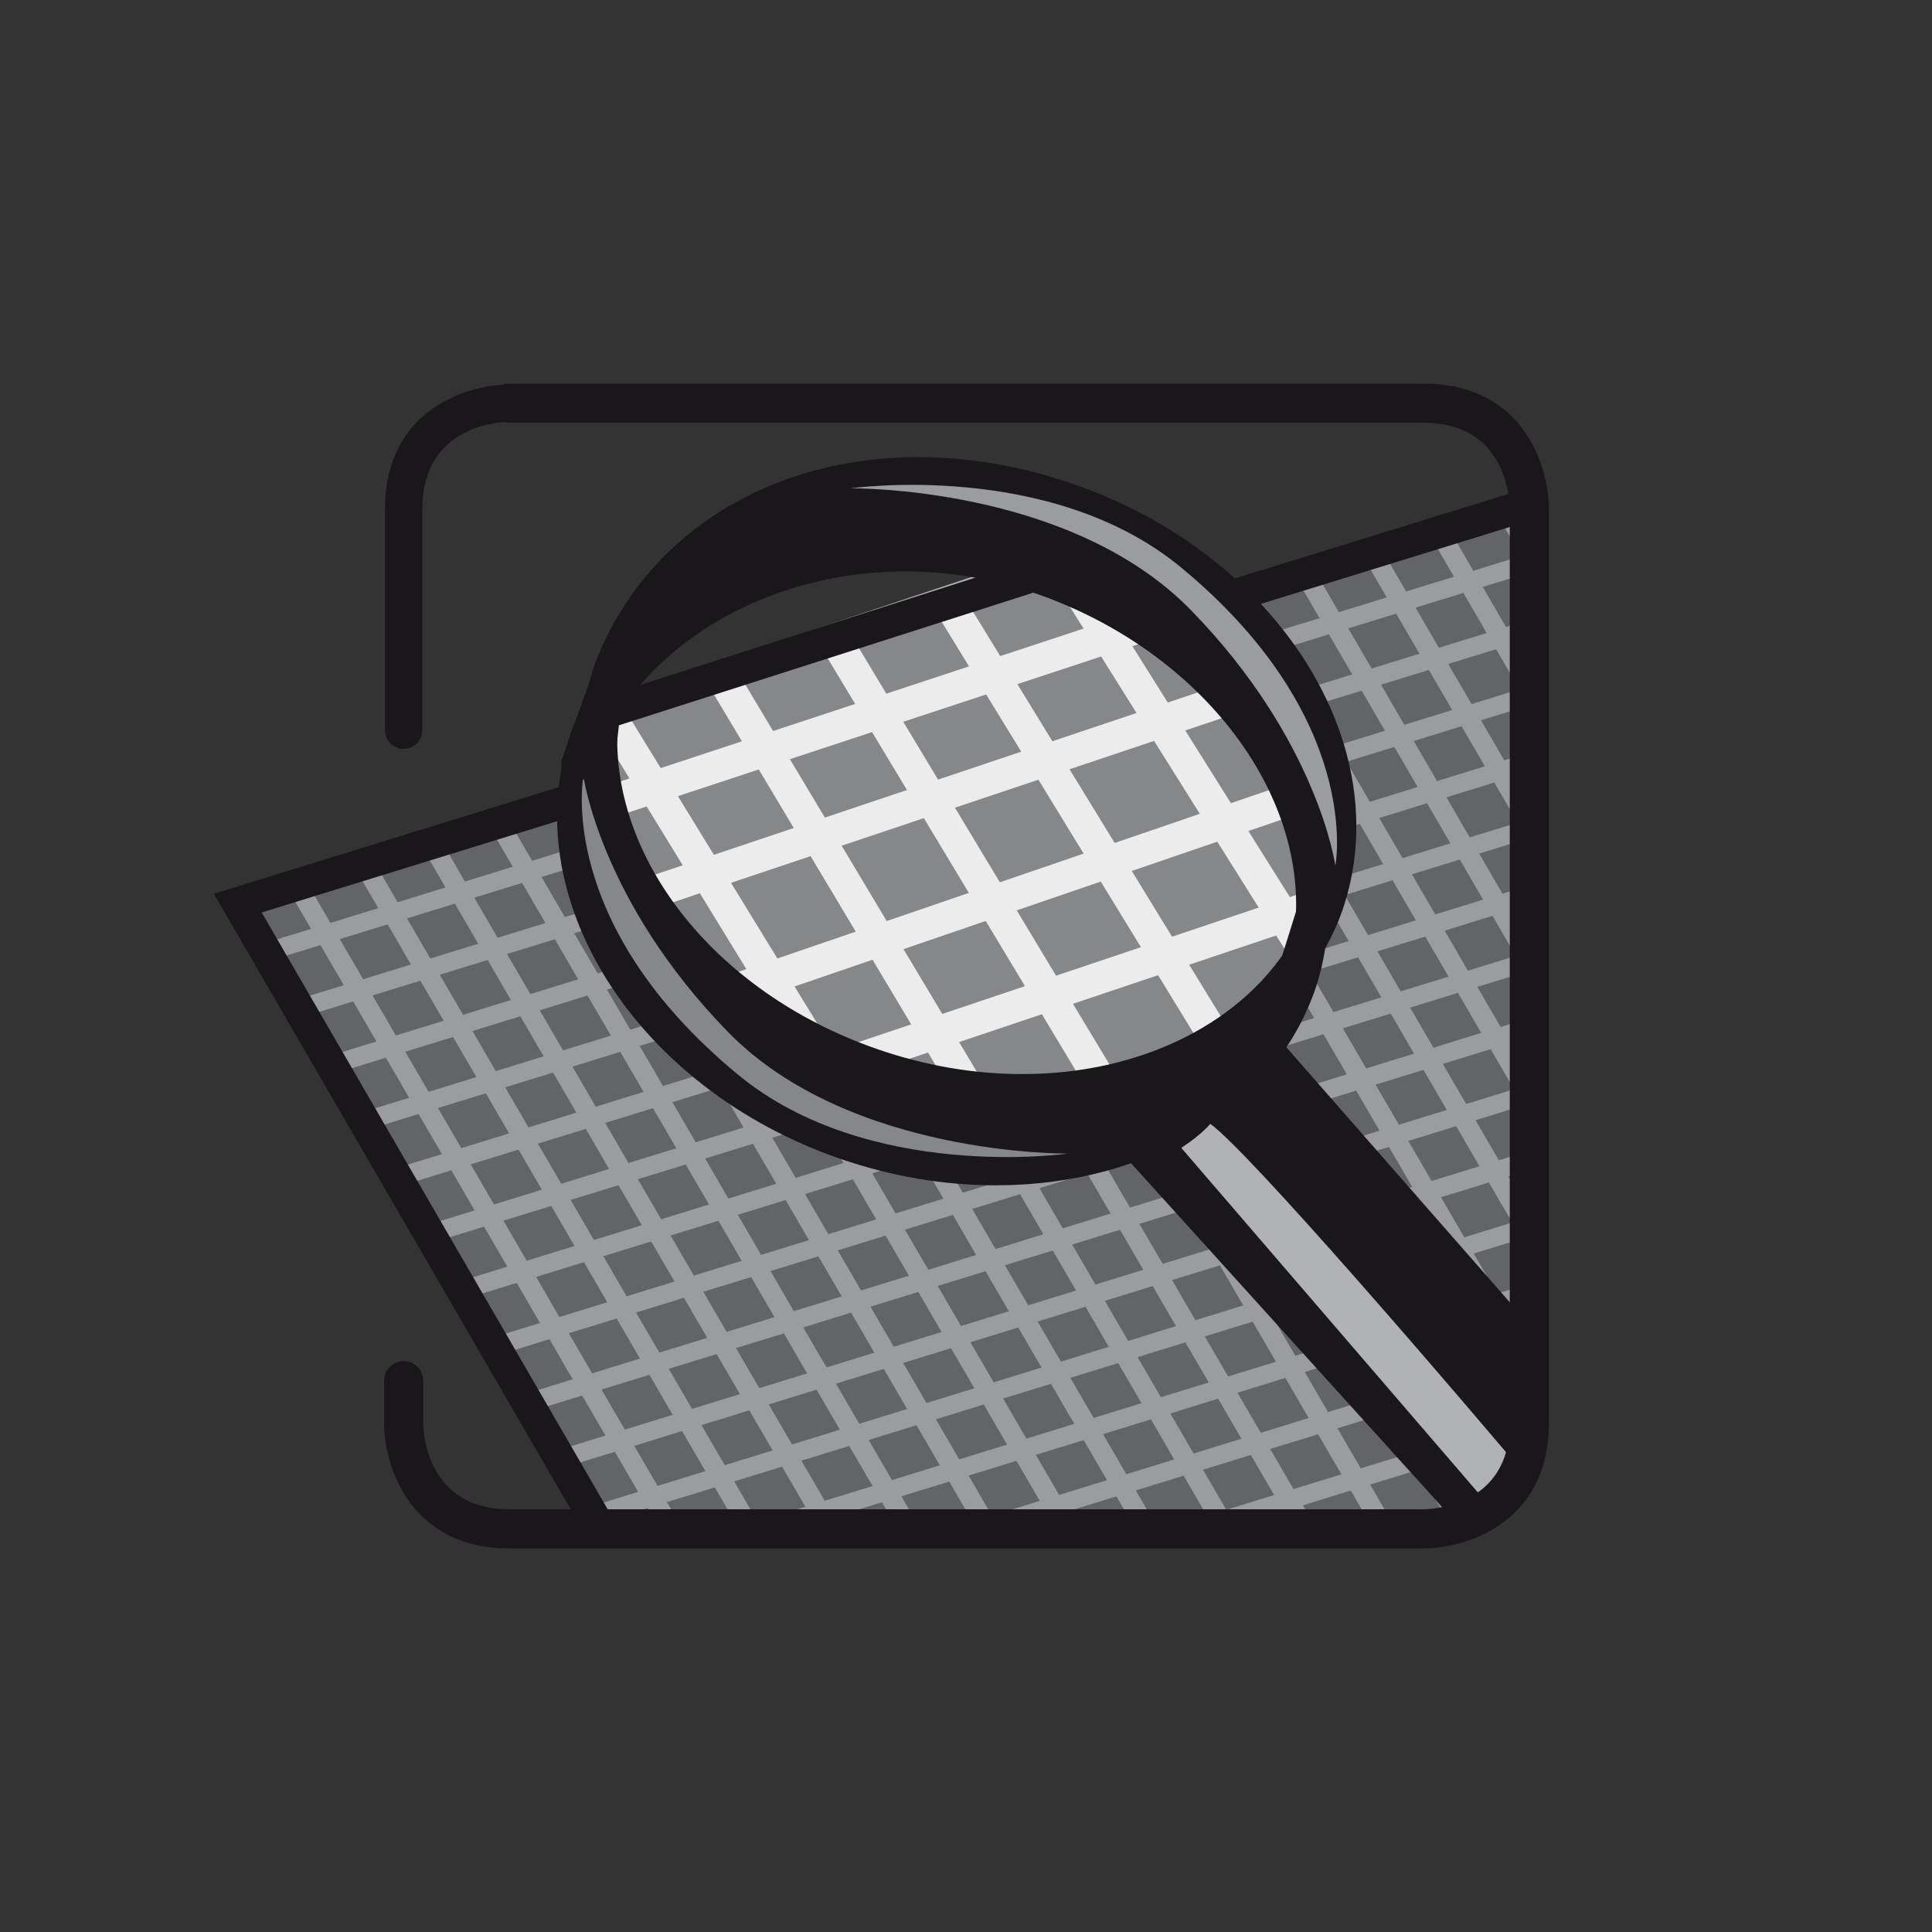 <?xml version="1.0" encoding="utf-8"?>
<!-- Generator: Adobe Illustrator 14.0.0, SVG Export Plug-In . SVG Version: 6.00 Build 43363)  -->
<!DOCTYPE svg PUBLIC "-//W3C//DTD SVG 1.1//EN" "http://www.w3.org/Graphics/SVG/1.1/DTD/svg11.dtd">
<svg version="1.1" id="Ebene_1" xmlns="http://www.w3.org/2000/svg" xmlns:xlink="http://www.w3.org/1999/xlink" x="0px" y="0px"
	 width="200px" height="200px" viewBox="0 0 200 200" enable-background="new 0 0 200 200" xml:space="preserve">
<rect x="0" y="0" width="200" height="200" fill="#333333" stroke="none"/>
<g>
	<defs>
		<path id="SVGID_1_" d="M18.592,158.266h132.76c0,0,6.967-0.828,6.967-7.746c0-6.92,0-108.785,0-108.785H18.592V158.266z"/>
	</defs>
	<clipPath id="SVGID_2_">
		<use xlink:href="#SVGID_1_"  overflow="visible"/>
	</clipPath>
	<g clip-path="url(#SVGID_2_)">
		<g>
			<polygon fill="#636466" points="24.205,93.488 61.217,82.055 62.297,74.475 114.553,57.053 122.115,63.248 165.242,49.93 
				165.484,155.107 159.109,161.545 63.66,161.545 			"/>
			<g>
				<defs>
					<polygon id="SVGID_3_" points="122.527,63.248 114.959,57.053 61.412,74.902 61.623,82.055 24.613,93.484 64.068,161.545 
						159.514,161.545 165.895,155.107 165.652,49.93 					"/>
				</defs>
				<clipPath id="SVGID_4_">
					<use xlink:href="#SVGID_3_"  overflow="visible"/>
				</clipPath>
				<g clip-path="url(#SVGID_4_)">
					<line fill="#B0B2B3" x1="27.67" y1="98.543" x2="167.113" y2="55.574"/>
					<polygon fill="#9B9C9E" points="27.947,99.445 27.391,97.639 166.834,54.672 167.393,56.477 27.947,99.445 					"/>
				</g>
				<g clip-path="url(#SVGID_4_)">
					<line fill="#B0B2B3" x1="31.146" y1="104.344" x2="170.594" y2="61.375"/>
					<polygon fill="#9B9C9E" points="31.426,105.248 30.869,103.439 170.314,60.473 170.873,62.277 31.426,105.248 					"/>
				</g>
				<g clip-path="url(#SVGID_4_)">
					<line fill="#B0B2B3" x1="34.627" y1="110.141" x2="174.074" y2="67.176"/>
					<polygon fill="#9B9C9E" points="34.906,111.045 34.35,109.236 173.795,66.273 174.354,68.078 34.906,111.045 					"/>
				</g>
				<g clip-path="url(#SVGID_4_)">
					<line fill="#B0B2B3" x1="38.107" y1="115.941" x2="177.555" y2="72.971"/>
					<polygon fill="#9B9C9E" points="38.387,116.846 37.83,115.037 177.275,72.068 177.834,73.875 38.387,116.846 					"/>
				</g>
				<g clip-path="url(#SVGID_4_)">
					<line fill="#B0B2B3" x1="41.588" y1="121.742" x2="181.035" y2="78.771"/>
					<polygon fill="#9B9C9E" points="41.867,122.646 41.311,120.838 180.756,77.869 181.314,79.676 41.867,122.646 					"/>
				</g>
				<g clip-path="url(#SVGID_4_)">
					<line fill="#B0B2B3" x1="45.068" y1="127.543" x2="184.51" y2="84.572"/>
					<polygon fill="#9B9C9E" points="45.348,128.447 44.791,126.639 184.23,83.67 184.791,85.477 45.348,128.447 					"/>
				</g>
				<g clip-path="url(#SVGID_4_)">
					<line fill="#B0B2B3" x1="48.549" y1="133.338" x2="187.99" y2="90.369"/>
					<polygon fill="#9B9C9E" points="48.828,134.242 48.271,132.434 187.711,89.465 188.271,91.271 48.828,134.242 					"/>
				</g>
				<g clip-path="url(#SVGID_4_)">
					<line fill="#B0B2B3" x1="52.027" y1="139.139" x2="191.471" y2="96.17"/>
					<polygon fill="#9B9C9E" points="52.305,140.043 51.75,138.234 191.191,95.266 191.752,97.072 52.305,140.043 					"/>
				</g>
				<g clip-path="url(#SVGID_4_)">
					<line fill="#B0B2B3" x1="55.506" y1="144.939" x2="194.951" y2="101.971"/>
					<polygon fill="#9B9C9E" points="55.783,145.844 55.227,144.035 194.672,101.066 195.232,102.873 55.783,145.844 					"/>
				</g>
				<g clip-path="url(#SVGID_4_)">
					<line fill="#B0B2B3" x1="58.986" y1="150.734" x2="198.432" y2="107.768"/>
					<polygon fill="#9B9C9E" points="59.264,151.639 58.707,149.83 198.152,106.863 198.713,108.672 59.264,151.639 					"/>
				</g>
				<g clip-path="url(#SVGID_4_)">
					<line fill="#B0B2B3" x1="62.467" y1="156.535" x2="201.908" y2="113.568"/>
					<polygon fill="#9B9C9E" points="62.744,157.439 62.188,155.631 201.629,112.664 202.188,114.473 62.744,157.439 					"/>
				</g>
				<g clip-path="url(#SVGID_4_)">
					<line fill="#B0B2B3" x1="65.947" y1="162.336" x2="205.389" y2="119.369"/>
					<polygon fill="#9B9C9E" points="66.225,163.24 65.668,161.432 205.109,118.465 205.668,120.273 66.225,163.24 					"/>
				</g>
				<g clip-path="url(#SVGID_4_)">
					<line fill="#B0B2B3" x1="69.424" y1="168.133" x2="208.869" y2="125.17"/>
					<polygon fill="#9B9C9E" points="69.703,169.037 69.146,167.229 208.59,124.266 209.148,126.074 69.703,169.037 					"/>
				</g>
				<g clip-path="url(#SVGID_4_)">
					<line fill="#B0B2B3" x1="72.902" y1="173.934" x2="212.35" y2="130.965"/>
					<polygon fill="#9B9C9E" points="73.18,174.838 72.623,173.029 212.07,130.061 212.629,131.869 73.18,174.838 					"/>
				</g>
				<polygon clip-path="url(#SVGID_4_)" fill="#868789" points="76.684,180.711 76.082,178.756 215.529,135.787 216.131,137.744 
					76.684,180.711 				"/>
				<polygon clip-path="url(#SVGID_4_)" fill="#868789" points="80.164,186.512 79.562,184.557 219.004,141.588 219.605,143.545 
					80.164,186.512 				"/>
				<polygon clip-path="url(#SVGID_4_)" fill="#868789" points="83.645,192.309 83.043,190.352 222.484,147.383 223.086,149.34 
					83.645,192.309 				"/>
				<polygon clip-path="url(#SVGID_4_)" fill="#9B9C9E" points="87.529,191.385 29.717,91.891 31.486,90.861 89.299,190.357 
					87.529,191.385 				"/>
				<polygon clip-path="url(#SVGID_4_)" fill="#9B9C9E" points="94.488,189.238 36.676,89.746 38.443,88.719 96.258,188.211 
					94.488,189.238 				"/>
				<polygon clip-path="url(#SVGID_4_)" fill="#9B9C9E" points="101.449,187.092 43.637,87.598 45.404,86.568 103.219,186.064 
					101.449,187.092 				"/>
				<polygon clip-path="url(#SVGID_4_)" fill="#9B9C9E" points="108.406,184.947 50.594,85.451 52.363,84.422 110.174,183.918 
					108.406,184.947 				"/>
				<polygon clip-path="url(#SVGID_4_)" fill="#9B9C9E" points="115.367,182.801 57.553,83.307 59.322,82.279 117.135,181.771 
					115.367,182.801 				"/>
				<polygon clip-path="url(#SVGID_4_)" fill="#9B9C9E" points="122.324,180.654 64.514,81.162 66.283,80.133 124.09,179.625 
					122.324,180.654 				"/>
				<polygon clip-path="url(#SVGID_4_)" fill="#9B9C9E" points="129.285,178.514 71.473,79.016 73.24,77.986 131.051,177.484 
					129.285,178.514 				"/>
				<polygon clip-path="url(#SVGID_4_)" fill="#9B9C9E" points="136.246,176.367 78.43,76.871 80.199,75.844 138.012,175.338 
					136.246,176.367 				"/>
				<polygon clip-path="url(#SVGID_4_)" fill="#9B9C9E" points="143.201,174.221 85.391,74.725 87.16,73.697 144.967,173.191 
					143.201,174.221 				"/>
				<polygon clip-path="url(#SVGID_4_)" fill="#9B9C9E" points="150.162,172.074 92.346,72.578 94.115,71.551 151.928,171.045 
					150.162,172.074 				"/>
				<polygon clip-path="url(#SVGID_4_)" fill="#868789" points="157.123,169.928 99.307,70.432 101.076,69.404 158.889,168.898 
					157.123,169.928 				"/>
				<polygon clip-path="url(#SVGID_4_)" fill="#868789" points="164.078,167.781 106.271,68.289 108.037,67.26 165.846,166.754 
					164.078,167.781 				"/>
				<polygon clip-path="url(#SVGID_4_)" fill="#9B9C9E" points="171.039,165.635 113.227,66.143 114.994,65.113 172.807,164.607 
					171.039,165.635 				"/>
				<polygon clip-path="url(#SVGID_4_)" fill="#9B9C9E" points="178,163.488 120.188,63.996 121.955,62.969 179.768,162.461 
					178,163.488 				"/>
				<polygon clip-path="url(#SVGID_4_)" fill="#9B9C9E" points="184.957,161.348 127.148,61.852 128.916,60.822 186.723,160.32 
					184.957,161.348 				"/>
				<polygon clip-path="url(#SVGID_4_)" fill="#9B9C9E" points="191.918,159.195 134.104,59.705 135.871,58.676 193.684,158.168 
					191.918,159.195 				"/>
				<polygon clip-path="url(#SVGID_4_)" fill="#9B9C9E" points="198.879,157.055 141.064,57.559 142.832,56.529 200.645,156.027 
					198.879,157.055 				"/>
				<polygon clip-path="url(#SVGID_4_)" fill="#9B9C9E" points="205.834,154.908 148.021,55.41 149.787,54.383 207.6,153.881 
					205.834,154.908 				"/>
				<polygon clip-path="url(#SVGID_4_)" fill="#9B9C9E" points="212.795,152.762 154.982,53.27 156.748,52.24 214.561,151.734 
					212.795,152.762 				"/>
				<polygon clip-path="url(#SVGID_4_)" fill="#868789" points="219.75,150.617 161.943,51.123 163.709,50.096 221.518,149.588 
					219.75,150.617 				"/>
			</g>
			<g>
				<defs>
					<rect id="SVGID_5_" x="22.135" y="47.348" width="145.422" height="115.854"/>
				</defs>
				<clipPath id="SVGID_6_">
					<use xlink:href="#SVGID_5_"  overflow="visible"/>
				</clipPath>
				<path clip-path="url(#SVGID_6_)" fill="#1A171B" d="M160.205,163.201h-97.09L22.137,92.52l37.932-11.719l0.641-7.408
					l54.594-18.201l7.586,6.211l44.418-13.717l0.248,108.102L160.205,163.201L160.205,163.201z M65.023,159.891h93.801l5.412-5.465
					L164,52.174l-41.834,12.92l-7.549-6.178L63.822,75.848l-0.643,7.461L27.09,94.457L65.023,159.891L65.023,159.891z"/>
			</g>
			<g>
				<polygon fill="#868789" points="70.883,102.566 61.854,81.283 62.539,73.832 115.191,56.281 122.758,62.475 138.299,86.619 
					133.047,103.469 112.564,115.07 87.014,112.719 				"/>
				<path fill="#B0B2B3" d="M112.863,116.455l-26.295-2.42l-16.764-10.553l-9.326-21.984l0.799-8.668l54.193-18.064l8.424,6.979
					l15.881,24.674l-5.598,17.963L112.863,116.455L112.863,116.455z M87.459,111.402l24.809,2.283l19.648-11.127l4.906-15.738
					l-15.084-23.436l-6.826-5.588L63.803,74.834l-0.574,6.234l8.73,20.58L87.459,111.402L87.459,111.402z"/>
			</g>
			<g>
				<defs>
					<polygon id="SVGID_7_" points="61.412,74.902 61.623,82.055 70.652,103.338 86.781,113.488 112.334,115.84 132.814,104.244 
						138.072,87.389 122.527,63.248 114.959,57.053 					"/>
				</defs>
				<clipPath id="SVGID_8_">
					<use xlink:href="#SVGID_7_"  overflow="visible"/>
				</clipPath>
				<polygon clip-path="url(#SVGID_8_)" fill="#ECECED" points="86.639,115.619 62.135,75.641 64.961,73.908 89.467,113.889 
					86.639,115.619 				"/>
				<polygon clip-path="url(#SVGID_8_)" fill="#ECECED" points="101.672,118.326 72.914,70.238 75.76,68.537 104.516,116.623 
					101.672,118.326 				"/>
				<polygon clip-path="url(#SVGID_8_)" fill="#ECECED" points="117.619,121.225 83.701,64.855 86.541,63.146 120.463,119.516 
					117.619,121.225 				"/>
				<polygon clip-path="url(#SVGID_8_)" fill="#ECECED" points="128.865,115.619 94.492,59.48 97.318,57.752 131.691,113.889 
					128.865,115.619 				"/>
				<polygon clip-path="url(#SVGID_8_)" fill="#ECECED" points="135.035,101.5 105.293,54.113 108.098,52.352 137.84,99.74 
					135.035,101.5 				"/>
				<polygon clip-path="url(#SVGID_8_)" fill="#ECECED" points="61.271,85.355 60.232,82.207 134.01,57.863 135.049,61.012 
					61.271,85.355 				"/>
				<polygon clip-path="url(#SVGID_8_)" fill="#ECECED" points="67.418,94.16 66.363,91.018 130.258,69.58 131.312,72.725 
					67.418,94.16 				"/>
				<polygon clip-path="url(#SVGID_8_)" fill="#ECECED" points="71.752,105.713 70.678,102.576 137.387,79.73 138.463,82.865 
					71.752,105.713 				"/>
				<polygon clip-path="url(#SVGID_8_)" fill="#ECECED" points="79.73,114.449 78.672,111.305 137.398,91.566 138.453,94.707 
					79.73,114.449 				"/>
			</g>
			<path fill="#1A171B" d="M112.697,117.539l-26.463-2.438L69.33,104.463l-9.4-22.16l1.082-9.723l54.301-17.379l8.605,7.15
				l15.961,24.793l-5.678,18.219L112.697,117.539L112.697,117.539z M87.328,111.875l24.641,2.268l19.459-11.016l4.828-15.488
				l-14.982-23.275l-6.668-5.457L64.068,75.082l-0.748,6.725l8.654,20.404L87.328,111.875L87.328,111.875z"/>
			<g>
				<defs>
					<rect id="SVGID_9_" x="22.135" y="47.348" width="145.422" height="115.854"/>
				</defs>
				<clipPath id="SVGID_10_">
					<use xlink:href="#SVGID_9_"  overflow="visible"/>
				</clipPath>
				<path clip-path="url(#SVGID_10_)" fill="#1A171B" d="M62.514,72.451c-0.691,1.248-1.316,2.541-1.793,3.922
					c-5.564,16.166,6.449,34.965,26.842,41.982c20.389,7.02,41.43-0.389,46.998-16.559c0.475-1.383,0.775-2.785,1.002-4.193
					c-7.398,13.381-26.557,19.061-45.211,12.637C71.705,103.822,60.105,87.553,62.514,72.451 M135.562,97.604
					c0.691-1.25,1.318-2.541,1.793-3.92c5.564-16.166-6.455-34.967-26.842-41.984c-20.391-7.021-41.432,0.393-46.998,16.559
					c-0.475,1.381-0.781,2.783-1.002,4.193c7.398-13.381,26.557-19.064,45.205-12.641C126.371,66.232,137.967,82.5,135.562,97.604"
					/>
				<path clip-path="url(#SVGID_10_)" fill="#1A171B" d="M103.086,122.703c-5.385,0-10.793-0.92-16.078-2.738
					c-21.242-7.312-33.756-27.117-27.895-44.146c0.34-0.982,0.766-1.975,1.297-3.031c0.178-0.574,0.348-1.207,0.512-1.816
					c0.258-0.953,0.506-1.854,0.734-2.441c5.076-13.082,17.871-21.207,33.395-21.207c5.295,0,10.682,0.934,16.018,2.77
					c21.24,7.312,33.754,27.115,27.896,44.145c-0.432,1.244-0.994,2.5-1.773,3.93c-0.268,1.605-0.596,2.941-1.021,4.182
					C131.91,114.715,118.926,122.703,103.086,122.703L103.086,122.703z M61.145,82.568c-1.145,13.783,9.861,28.291,26.971,34.18
					c4.928,1.697,9.965,2.557,14.971,2.557c12.01,0,22.176-4.957,27.393-12.992c-6.271,5.238-15.016,8.273-24.631,8.273
					c-5.373,0-10.773-0.92-16.049-2.736C74.689,106.646,63.836,95.152,61.145,82.568L61.145,82.568z M64.041,73.844
					c-1.578,14.283,9.654,28.865,26.865,34.789c4.918,1.695,9.947,2.555,14.941,2.555c12.375,0,23.102-5.414,28.08-14.146
					c2.1-14.355-9.35-29.629-26.762-35.623c-4.365-1.504-8.889-2.266-13.447-2.266C81.381,59.152,70.049,64.773,64.041,73.844
					L64.041,73.844z M93.719,55.752c4.936,0,9.834,0.824,14.555,2.451c15.02,5.172,25.939,16.854,28.646,29.422
					c1.229-13.824-9.795-28.41-26.959-34.32c-4.977-1.713-9.994-2.582-14.91-2.582c-12.264,0-22.629,5.529-28.113,14.707
					C73.879,59.326,83.496,55.752,93.719,55.752L93.719,55.752z"/>
			</g>
			<polygon fill="#1A171B" points="131.059,106.012 166.322,146.258 165.795,154.627 155.254,162.6 115.26,118.398 			"/>
			<g>
				<path fill="#868789" d="M60.396,80.359c0,0-2.988,15.211,15.994,30.883c13.506,11.154,34.176,8.174,34.176,8.174
					s-22.604,0.307-35.191-12.576C62.176,93.326,60.396,80.359,60.396,80.359"/>
				<path fill="#9B9C9E" d="M138.236,89.609c0,0,2.984-15.211-15.994-30.885c-13.506-11.148-34.176-8.17-34.176-8.17
					s22.6-0.311,35.188,12.576C136.453,76.643,138.236,89.609,138.236,89.609"/>
				<path fill="#B0B2B3" d="M120.723,118.578c0,0,2.896-1.582,4.219-3.428c1.318-1.846,38.439,42.439,38.439,42.439l-1.805,2.637
					h-5.004L120.723,118.578z"/>
				<path fill="#1A171B" d="M162.117,161.25h-6.014l-36.98-42.963l1.109-0.605c0.027-0.016,2.709-1.498,3.879-3.127l0.307-0.428
					l0.648-0.055c2.758,0,25.678,26.854,39.096,42.861l0.5,0.594L162.117,161.25L162.117,161.25z M157.041,159.205h3.994
					l1.062-1.551c-12.684-15.113-32.855-38.465-36.803-41.312c-0.912,1.027-2.139,1.916-3.008,2.484L157.041,159.205
					L157.041,159.205z"/>
			</g>
		</g>
		<path fill="#1A171B" d="M59.797,80.811c-0.189,0-0.381-0.031-0.568-0.1c-0.885-0.314-1.348-1.287-1.033-2.17l4.119-11.57
			c0.314-0.883,1.299-1.342,2.172-1.033c0.885,0.316,1.348,1.289,1.031,2.172L61.4,79.68C61.152,80.375,60.496,80.811,59.797,80.811
			L59.797,80.811z"/>
	</g>
</g>
<g>
	<g>
		<path fill="#1A171B" d="M41.787,77.523c-1.068,0-1.932-0.865-1.932-1.932V52.68c0-10.184,8.422-12.875,12.875-12.875
			c1.066,0,1.932,0.865,1.932,1.932c0,1.062-0.861,1.926-1.926,1.93c-0.934,0.008-9.02,0.33-9.02,9.014v22.912
			C43.717,76.658,42.854,77.523,41.787,77.523L41.787,77.523z"/>
		<path fill="#1A171B" d="M147.369,160.291H52.73c-10.256,0-12.967-8.482-12.967-12.969v-4.396c0-1.119,0.908-2.025,2.025-2.025
			s2.025,0.906,2.025,2.025v4.396c0.008,0.904,0.32,8.918,8.916,8.918h94.639c0.908-0.008,8.924-0.322,8.924-8.918V52.68
			c-0.008-0.904-0.322-8.92-8.924-8.92H52.73c-1.117,0-2.023-0.906-2.023-2.023c0-1.119,0.906-2.025,2.023-2.025h94.639
			c10.264,0,12.973,8.482,12.973,12.969v94.643C160.342,157.58,151.857,160.291,147.369,160.291L147.369,160.291z"/>
	</g>
</g>
</svg>
